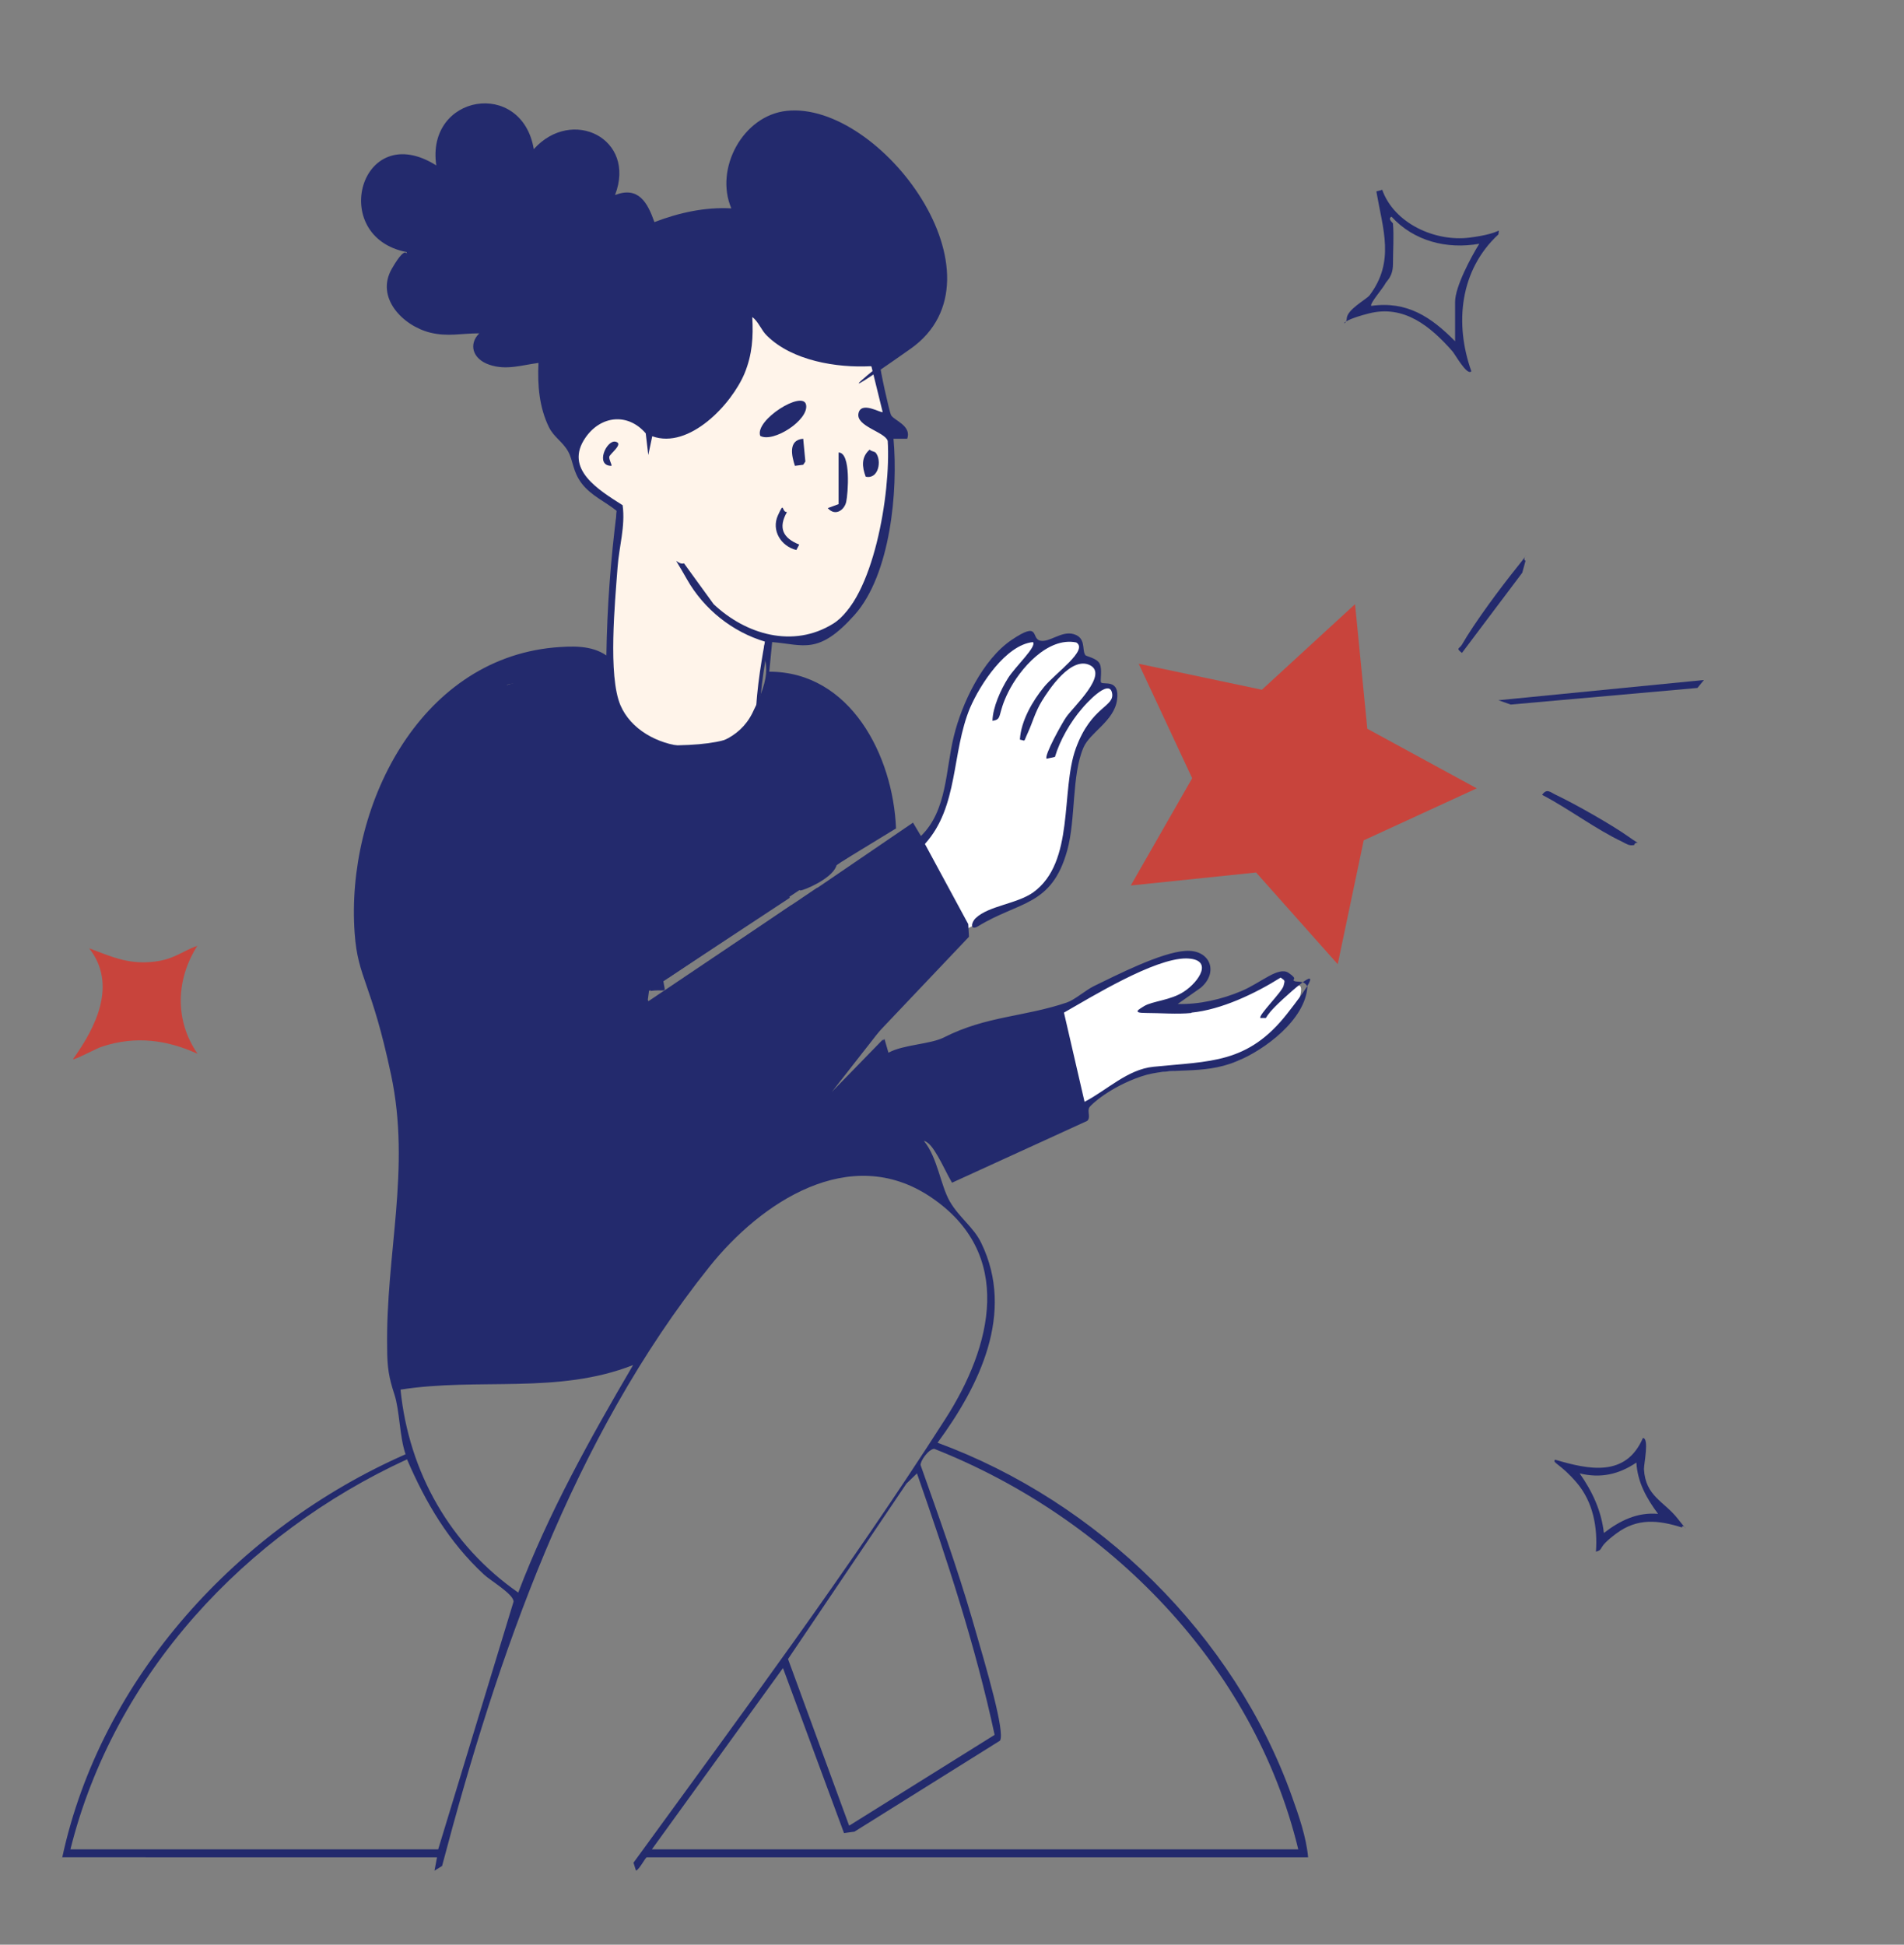 <?xml version="1.0" encoding="UTF-8"?>
<svg id="Calque_1" xmlns="http://www.w3.org/2000/svg" version="1.1" viewBox="0 0 527.2 538.5">
  <rect x="0" y="0" width="527.2" height="538.5" fill="#808080" stroke="none"/>
  <!-- Generator: Adobe Illustrator 29.6.1, SVG Export Plug-In . SVG Version: 2.1.1 Build 9)  -->
  <defs>
    <style>
      .st0 {
        fill: #fff4ea;
        stroke: #232a6d;
      }

      .st1 {
        fill: #c8443c;
      }

      .st2 {
        fill: #fff;
      }

      .st3 {
        fill: #232a6d;
      }
    </style>
  </defs>
  <path class="st2" d="M265.5,258.3l14.3-7.1s11.1-5.6,13.2-11.4,4.9-28.7,4.9-28.7c0,0,2.1-6.6,5.1-9.2s7.9-9.1,5-11.1-5.3.7-5.3.7c0,0,2.7-6.1,1-7.6s-5.2-1.2-8.2,1.3,2.8-3.2,2.8-3.2c0,0,2.2-4.2-.9-5.3s-10.4,2.9-10.4,2.9c0,0,0-3.6-1.8-3.1s-11.2,5.2-13.4,11.9-6,9.7-8.3,26.2c-2.2,9.7-4.6,15.3-8.1,18.6s-3.3,7.3-3.3,7.3l13.6,17.9Z"/>
  <path class="st0" d="M171.3,140.6l-2.7,42.4s-2.1,23.8,16,23.9,24.9-3.3,25.3-11.2,2.6-19,2.6-19c0,0,13.1,2.4,20.3-4.8s12.8-20.4,13.9-33.4-.8-22.2-.8-22.2l-3.4-17.6-41.8-17.3-21.1,21.6-21.6,20.9s2,9.6,5.3,11.3,7.9,5.4,7.9,5.4Z"/>
  <path class="st2" d="M299.7,307s11.9-8.8,17.1-9.7,21.2-1,26.8-4,14.2-10.8,15.2-13.7,2.9-8.2-.4-6.3-6.7,6.7-6.7,6.7c0,0,6.3-7.7,4.4-9.1s-4.9.6-4.9.6c0,0-14,7.6-21.1,7.7s-11.4-.2-11.2-.2,9.3-1.7,12-4.9,4.3-8.9-1.1-9.4-12.4,2.8-12.4,2.8l-26.5,14.3s4.1,23.9,4.3,23.9,4.4,1.4,4.4,1.4Z"/>
  <g>
    <path class="st3" d="M17.2,514.5c10.7-50,48.9-91.5,95.1-111.8-1.7-4.9-1.6-12-3.1-16.6s-2-7.3-2-13c-.4-25.9,6.6-49.4,1.1-75.4s-9.2-26.6-10.1-39.3c-2.5-34.5,17.5-75.6,55.2-79.1,4.9-.4,10.3-.7,14.5,2.2.2-13.4,1.2-26.7,2.9-40-3.2-2.6-7.1-4.2-9.7-7.6s-2.3-6.2-3.8-8.9-3.9-3.9-5.3-6.7c-2.7-5.5-3.2-11.7-2.9-17.8-4.7.6-8.9,2.1-13.6.5s-5.8-5.7-2.8-8.7c-5,0-8.7,1-13.6-.2-7.6-1.9-15.2-9.7-10.6-17.7s4.2-2.4,4.1-4.6c-21.9-4.2-12.8-37.2,8.2-24-2.9-19.7,23.7-24.1,27-4.5,10.6-11.8,28.5-2.9,22.5,12.7,6.5-2.5,9,2.1,10.9,7.5,6.8-2.6,14-4.2,21.3-3.8-4.7-11,3.2-25.7,15.3-27,26-2.8,62.4,46.1,34.3,65.9s-5.7,2.4-8.4,4.4c-.2.7,2.6,13.2,3,13.9.7,1.5,5.8,2.9,4.5,6.6h-3.8c1.3,14.3-.8,37.6-10.8,48.8s-14.1,8.2-22.8,7.5l-.8,8.2c22.5,0,34.3,23.3,35.1,43.4l-14.9,9.1c2.4-4.9-4.8-11.7-5.1-14s2-2.5,2.1-4.4c.5-6-7.4-9.1-9.9-3.1s2.5,4.7,3.2,8c-10.8,0-15.7-10.8-14-20.4s3.5-5.4.6-6.6c-5.5,8.6-2.6,24.5,7.7,27.9s7.8-.4,9.2.5c3.2,2.1,6,10.1,4.5,13.6s-8.8,6.5-9.9,6.6c-4.3-3-8.7-7.3-14.2-8.1-15.9-2.2-24.2,9.7-24.3,24.3s3.6,10.7-3,11.6l-6.4-39,5,40.7,1,1.3,4.1-2.2c3.3,27.6-27.1,37.2-43.7,16.4s-7.8-16.7-8.7-26.2c7.7,2.6,17.1,1.7,21.3-6.1,6.4-11.8-7.1-23.1-16.8-14.5s-5.3,11-6.4,16.8c-14-10.5-13.3-32.7.4-43.1,6.5-4.9,19.3-7.7,20.9-17.3s-3.1-13.4-10.4-11.6c-.4,2.6,3.2,1,5.5,2.3s3.4,4.3,3.5,6.3c.5,10.9-16.5,14.8-22.9,20.6-11.1,10.2-11.8,29.8-1.9,40.9,1.2,1.3,4.5,3.3,4.9,4.1.8,1.6,1.2,11.3,2.2,15,10.1,35.8,57.2,34.5,54.2-5.6l33.1-22.5,2.2-.4c6.9,14,1.9,30.4-9.3,40.4-1.6-2.6-1.8-5.5-4.1-7.9-8.9-9.3-23.1,1.3-17.1,11.1,3.5,5.8,12.7,5.2,17.9,2,.2,1.1-.2,1.8-.6,2.8-5.6,13-41.3,27.9-52.6,38.8-4.9,4.8-4,8.1-2.6,13.9s-6.9-1.5-7.9-3.4l-7.1-11.6c-1.8,1.3-.7,1.3-.3,2.5,2.5,6.9,7.6,13.2,14.1,16.6-6.1,10.5-14.8,13.5-26.5,11.6-.5,0-2.7-1.2-2.6.4.2,2.4,10.5,2.1,12.3,1.9,7.7-.8,15.3-6.5,18.5-13.4,16.6,4.4,31.1-9.8,42.6-19.9,10.9-9.6,20.9-20.2,31.1-30.4,6.2,5.2,12.3,8.5,20.7,7.3s4.6-1.9,6.3-2c2.9-.3,7.1,1.2,11.1.7,10.5-1.5,12.1-12,18.1-17.9s5-2.4,7-4.6c-10.1-.8-12.4,11.8-17.9,16.9-4.2,3.8-11.1,5-16.5,3.3,8.6-7.6-4.4-19.4-8.4-10.3s4.9,9.8,3.9,11.1c-7.8,2.9-17.7.8-22.3-6.4l15.9-16.1,1.1,3.8c4.2-2.3,11.7-2.3,15.5-4.3,11.7-5.9,22.1-5.6,33.9-9.6,2.1-.7,5.2-3.4,7.4-4.5,6.4-3.1,18.7-9.4,25.5-9.8s9.2,5.9,4.2,10.2l-6.4,4.5c5.9.2,12.3-1.3,17.7-3.6s10.2-6.9,13-5,.8,1.7,1.5,2.2,3-.3,3.7,1.7c-.6,9-11.7,17.4-19.6,20.6-9.8,4-18,1.3-26.5,4.2s-13.9,7.8-14.3,8.6c-.6,1.1.5,2.8-.6,3.7l-37.4,17.1c-1.4-2.4-2.5-4.9-3.9-7.3s-2.5-3.9-3.9-4.3c3.8,4.6,4.6,12.3,7.2,16.8s6.6,7.1,8.7,11.5c9.4,19.4-.5,39.5-12.1,55.3,44.3,16.3,82.1,53.1,98.1,97.9,1.9,5.3,4,11.3,4.5,16.9h-183.1c-.4,0-2,3.3-3,3.7l-.7-2.2c29.3-40.3,59.4-80.8,86.3-122.8,13-20.2,19.4-45.9-4.1-61.6-22.3-14.9-46.9,1.5-61.2,19.4-38,47.6-58.6,107.6-74,165.9l-2.1,1.3.7-3.7H17.2ZM241.1,101.4c-9.4.5-21.7-1.5-28.7-8.4-1.6-1.5-2.4-4-4.1-5.2.3,5.6,0,10.3-2.1,15.5-3.6,8.7-15.4,21.2-25.6,17.5l-1.1,5.2-.7-6c-5-5.8-12.5-4.9-16.7,1.2-6,8.7,3.7,14.5,10.3,18.7.8,5.8-1,11.5-1.4,17.2-.7,9.5-2.7,30,.8,38.2,5.7,13.3,29.4,16.4,36.5,2.2s1.9-13.8,3.6-19.8c-9.1-2.7-17-9-21.7-17.3s-2.8-3.7-.8-4.4l8.2,11.3c8.9,8.4,22,12.3,33.1,5.4s16-36,15.1-50.6c-.7-2.5-8.8-4-8.1-7.6s6.3,0,6.7-.4l-3.1-12.6ZM329.9,280.5c-3.9.4-8.7,0-12.7,0s-1.6-1.1-.4-1.9c2.3-1.4,7.4-1.6,11-4,4.3-2.8,8.4-9.1.6-9.2-8.8,0-25.9,10.5-33.8,15l5.7,24.7c6.2-3.2,11.9-9,19.1-9.7,15.7-1.6,26.1-.8,37-14.7s6-10.6-1.1-4.1-3.1,5.1-6.3,5.3c-.7-.7,5.9-7.1,6.4-8.9s.3-1.4-.8-2.3c-7,4.4-16.4,8.9-24.7,9.7ZM175.3,378c-20.9,8.2-42.8,3.4-64.4,6.8,2.3,22.9,13.8,43.1,32.6,56.2,8.4-22.1,19.9-42.7,31.8-63ZM359.5,512.2c-12.3-51.1-52.7-92-100.8-111-1.5,0-3.9,3.3-3.8,4.5,5,14.1,10.1,28.3,14.3,42.7s9.1,31.2,7.7,33.6l-40.3,25.2-2.9.4-16.9-45.7-36.3,50.2h179ZM121.3,512.2l20.9-68.7c0-2.1-6.4-5.8-8.2-7.5-9.7-9-16.1-19.8-21.3-31.9-44.8,20.6-81.1,59.5-93.2,108h101.9ZM235.2,505.5l40.2-25.1c-5.3-24.7-13.2-48.6-21.5-72.4l-2.9,2.8-32.8,48.6,16.9,46.1Z"/>
    <polygon class="st1" points="408.9 218.3 377.6 232.7 370.4 267 347.8 241.6 313.1 245.2 330.1 215.5 315.3 183.8 349.4 191 375.2 167.3 378.6 201.8 408.9 218.3"/>
    <path class="st3" d="M300.5,181.4c.3.4,3.2.8,4,2.4s0,4.9.4,5.2c.7.7,5.2-1.1,4.4,4.8s-7.5,9-9.3,13.2c-3.3,7.7-2.1,19.9-4.5,28.5-4.3,15.5-13.3,14-24.7,21-2.2,1.3-2-1-.6-2.3,3.6-3.4,11.4-3.9,15.9-7.1,11.6-8.4,7.5-28.1,11.8-39.9s10.9-11.4,10-15.4-7.5,3.4-8.3,4.4c-3.2,3.7-6.1,8.7-7.5,13.4l-2.3.5c-.8-.8,4.4-10.1,5.4-11.5,1.9-2.8,11.8-11.8,6.6-14.4s-11.4,6.8-13.3,9.9-2.6,6-3.9,8.8-.5,2.2-2.2,1.9c.3-5.2,3.5-10.7,6.7-14.6s12.4-10.2,8.9-12.3c-7.9-1.6-15.6,7.3-18.8,13.7s-1.5,7.6-4.4,8c.1-3.8,2.3-8.6,4.3-11.8s8.1-8.8,6.9-10c-7.5.8-14.6,11.7-17.4,18.2-5.2,12.5-3.1,27.3-12.5,37.7l12,22.2.2,3.5-40.5,42.7c-3.1.7-3.8-11-3.3-13.1,0-.7-1-.6-1.5,0-3.3,3.2,3,14.6,2.7,15.4-6.5,6.2-12.6,12.9-19.1,19.1-7.5,7.1-17.3,16.4-25.5,22.4s-5.4,3.9-5.9,3.4c6.7-7.8,1.5-16.5-8.6-14.9-6.4,1-10.5,9.6-12.8,14.9-3.2-3.9.7-8.6,3.8-11.2,14.3-12.4,44-23.3,52.2-40,3.2-6.5,2.6-4.9,7-10.3,9.1-11.2,12.7-25.9,5.2-39l30.8-21,2.2,3.7c7.3-7.1,6.8-18.3,9.1-27.6,2.2-9.1,8-21.3,16-26.7s5.3-.4,7.9.2,5.9-2.8,9.3-1.8,2.3,4.2,3.1,5.6Z"/>
    <path class="st1" d="M54.7,261.8c-6,9.4-6.4,20.7,0,30-8.6-3.9-17.2-5-26.4-2-1.4.4-7.7,3.8-8.1,3.5,6.4-8.9,12.3-20.7,4.5-30.7,5.9,2.2,10.3,4.3,16.9,3.8s8.6-3,13.1-4.5Z"/>
    <path class="st3" d="M185,270.8v-13.9c0-1.7,3.2-8.9,4.5-10.5,7.1-9.2,23.5-7.8,29.2,2.2l-33.7,22.2Z"/>
    <path class="st3" d="M141.3,243.9c5.1-1.1,10,2.7,10.6,7.8,1.4,10.8-11.9,16.8-20.1,11.1-1.2-6.5,2.2-17.4,9.4-18.9Z"/>
    <path class="st3" d="M382.7,52.5c3.3,9.4,14.7,14.5,24.2,13.3s8.1-3.1,8-.9c-10.7,9.9-12.2,24.7-7.5,37.9-1.2,1.4-4.6-4.9-5.3-5.6-6-6.8-13.3-12.9-23.1-10.4s-6.2,3.9-6.1,1.4,5.3-5.2,6.3-6.4c7.1-9.4,3.7-18.3,1.9-28.8l1.5-.4ZM385.7,61.9c.3,3.6,0,7.6,0,11.2s-1.8,4.7-2.1,5.4c-.5,1.1-4.5,5.7-3.9,6.2,9.9-1.4,16.6,3.1,23.2,9.8v-10.9c0-4.2,4.4-12.4,6.7-16.1-8.9,1.6-18.1-.7-24.3-7.5-1.2.6.4,1.7.4,1.9Z"/>
    <path class="st3" d="M167.6,336.1c2.4-.5,6.6.8,8,2.9,5.6,8.6-13.2,17.7-19.8,13.1-1.2-.9-.4-.8-.1-1.6,1.7-5.4,5.9-13.2,11.9-14.4Z"/>
    <path class="st3" d="M192.7,294.5c-7.1-7.2,5.6-19.8,14-9.1,8.1,10.4-8.4,14.7-14,9.1Z"/>
    <path class="st3" d="M465.8,423c-6.6-2.1-12.4-2.7-18.2,1.6s-3.2,4.3-5.7,5.1c.5-6.8-.8-13.8-5.3-19.1s-6.9-5.5-6-6.4c9.4,2.8,19.6,4.9,24.3-6,1.8,0,.3,7,.3,8.6.4,7.6,5.6,8.9,9.4,13.8s1.5,1,1.1,2.3ZM459.1,419.2c-3.2-4.3-5.7-8.8-6-14.2-4.9,3.3-9.9,4.4-15.7,3,3.5,5,6,10.3,6.7,16.5,4.4-3.4,9.2-5.8,15-5.3Z"/>
    <polygon class="st3" points="471.8 188.3 470 190.5 418.3 195.1 414.9 193.9 471.8 188.3"/>
    <path class="st3" d="M422.4,155.3l-.9,3.3-16.7,22.2c-1.8-1.4-.7-1.1,0-2.3,3.5-6.1,10.7-15.8,15.3-21.5s.8-2,2.4-1.7Z"/>
    <path class="st3" d="M254.6,308.2c-4.1-.2-7.1-4.8-5.8-8.8,7.2-3,9,3.2,5.8,8.8Z"/>
    <path class="st3" d="M452.4,234c-1.3.3-2.2-.4-3.2-.9-7.4-3.5-14.9-9.2-22.2-13,1.3-1.9,2.3-.7,3.8,0,5.1,2.4,15.5,8.3,20,11.5s2.1.8,1.7,2.4Z"/>
    <path class="st3" d="M222.9,216.1c4.8-1.6,6.7,4.9,2.9,7.3-2.6-1.5-6.1-4.8-2.9-7.3Z"/>
    <path class="st3" d="M210.5,120.7c-1.6-4.4,11.9-12.8,12.7-8.6s-9.1,10.6-12.7,8.6Z"/>
    <path class="st3" d="M232.2,139.5v-14.2c3.5,0,2.6,11.5,2.1,13.7s-3,4.1-5.1,1.7l3-1.1Z"/>
    <path class="st3" d="M242.5,125.4c1.7,2.1.8,7.4-2.8,6.6-1-2.7-1.3-5.4,1.1-7.5.4.5,1.4.5,1.7.9Z"/>
    <path class="st3" d="M222.4,121.5l.6,6.3-.6.9-2.3.3c-.9-2.8-1.9-7.1,2.2-7.5Z"/>
    <path class="st3" d="M217.9,141.8c-2.5,4.4-1.1,7.2,3.4,9l-.8,1.5c-4.2-1-7-5.4-5.1-9.6s.9-.9,2.5-.9Z"/>
    <path class="st3" d="M169.3,129c-4.6,0-1.4-7.2,1.1-6.7s-1.6,3.4-1.7,4.2.8,2.2.6,2.5Z"/>
  </g>
  <path class="st3" d="M131.4,376.8s40-12.7,41.3-12.7,21.1-19.8,21.1-19.8c0,0,44.2-26.7,44.9-26.7s13.8-2.7,15.3-2.7,22,2.7,22,2.7l9.6-8.9,7.8-16.9-4.2-5.8-28.2,9.3-17.1.2.6-7.7-14.2,14.6,15.1-19.3-2.7-22.2-11.1-10.4-5.3-4.7-47,31.6.4-3,59.5-39.9-3.3-17.6-6.9-18.2-17.8-3.1-4.2,5.3-7.1,11.1-32.2,14.2-1.6-23.8-17.1-15.3-14.7,4.4-9.8,12.7-18,28.4,5.3,44.7,14.4,40.9-10.2,48,.4,6.9,14.9,3.6Z"/>
</svg>